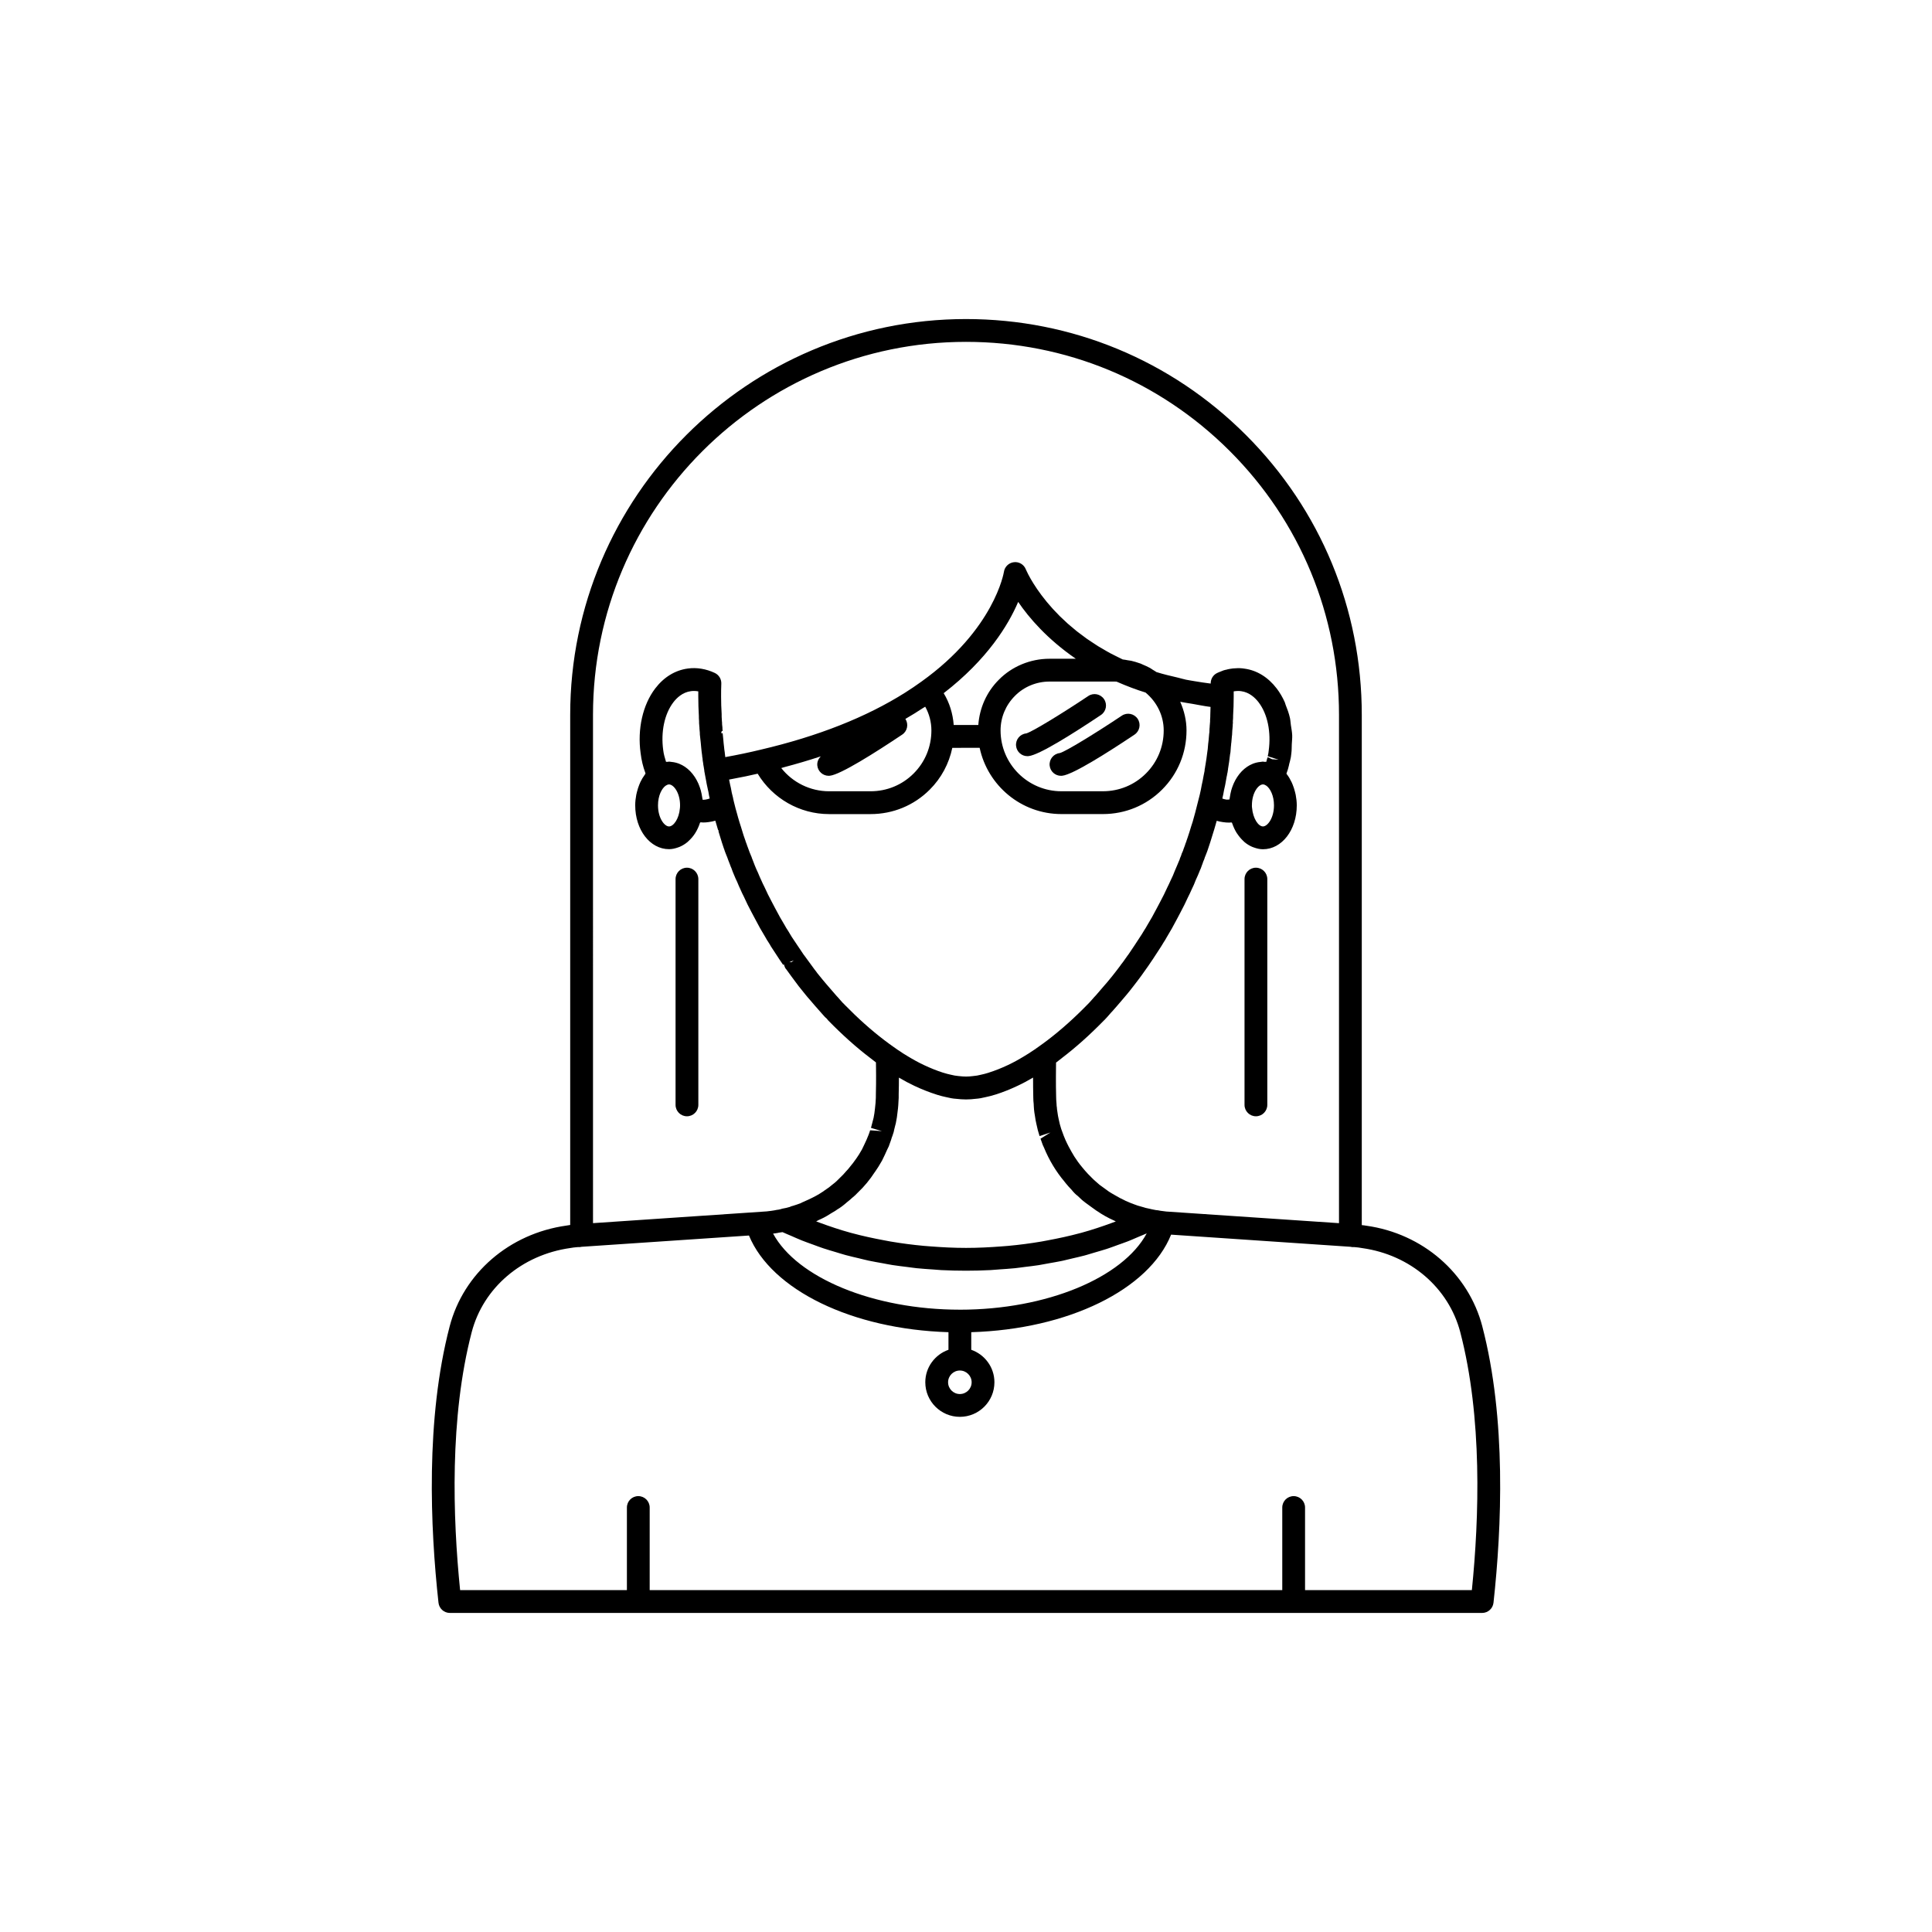 <?xml version="1.0" encoding="UTF-8"?>
<!-- Uploaded to: ICON Repo, www.svgrepo.com, Generator: ICON Repo Mixer Tools -->
<svg fill="#000000" width="800px" height="800px" version="1.1" viewBox="144 144 512 512" xmlns="http://www.w3.org/2000/svg">
 <g>
  <path d="m536.83 495.51c-3.684-14.109-15.824-24.598-30.715-26.68-0.402-0.086-0.816-0.113-1.23-0.164v-135.22c0-28.035-10.902-54.383-30.711-74.18-19.801-19.805-46.145-30.715-74.176-30.715-57.84 0-104.89 47.055-104.89 104.89v135.19c-0.375 0.047-0.73 0.098-1.023 0.164-15.098 2.117-27.238 12.605-30.922 26.715-6.406 24.508-5.141 53.355-2.957 73.238 0.172 1.531 1.465 2.695 3.008 2.695h273.57c1.539 0 2.832-1.16 3.008-2.695 2.18-19.879 3.441-48.727-2.965-73.234zm-235.68-162.07c0-54.504 44.344-98.844 98.848-98.844 26.414 0 51.242 10.277 69.91 28.941 18.66 18.66 28.941 43.484 28.941 69.906v134.71l-45.391-3.062c-0.25 0-0.5-0.035-0.723-0.07-0.055-0.008-0.512-0.062-0.562-0.07-0.449-0.039-0.891-0.125-1.293-0.207-0.176-0.035-0.355-0.051-0.535-0.055-0.184-0.031-0.355-0.07-0.539-0.105-0.305-0.059-0.594-0.105-0.988-0.211-0.172-0.051-0.621-0.156-0.797-0.176-0.121-0.012-0.238-0.043-0.398-0.086-0.141-0.043-0.297-0.094-0.508-0.156l-1.309-0.371c-0.09-0.031-0.184-0.055-0.27-0.078-0.031-0.008-0.055-0.016-0.082-0.023-0.039-0.016-0.074-0.031-0.113-0.043l-0.852-0.309c-0.555-0.188-1.094-0.422-1.617-0.648l-0.531-0.223c-0.094-0.055-0.188-0.105-0.285-0.152-0.855-0.406-1.672-0.812-2.543-1.344-0.359-0.211-0.684-0.395-0.953-0.547-0.234-0.152-0.484-0.285-0.715-0.449-0.273-0.211-0.555-0.422-0.797-0.582-0.617-0.426-1.188-0.852-1.637-1.184-0.012-0.012-0.023-0.02-0.039-0.031-0.492-0.41-0.945-0.824-1.496-1.312l-0.566-0.559c-0.301-0.293-0.609-0.594-0.973-0.984-0.012-0.016-0.02-0.023-0.035-0.039-0.535-0.551-1.012-1.137-1.496-1.715-0.012-0.012-0.023-0.035-0.035-0.047-0.766-0.906-1.441-1.855-2.043-2.789-0.516-0.855-1.043-1.754-1.52-2.668-0.316-0.598-0.594-1.195-0.852-1.758-0.305-0.727-0.613-1.445-0.859-2.199 0-0.004-0.254-0.711-0.262-0.715-0.262-0.793-0.48-1.633-0.688-2.664-0.133-0.512-0.207-1.066-0.309-1.75-0.051-0.285-0.086-0.562-0.125-0.844-0.008-0.273-0.027-0.551-0.09-0.828-0.012-0.184-0.02-0.391-0.023-0.438 0-0.004-0.039-0.551-0.039-0.555-0.035-0.41-0.078-0.816-0.078-1.672-0.047-1.719-0.055-3.359-0.051-4.957 0-1.02 0.012-2.004 0.023-2.981 0.004-0.301 0.008-0.605 0.012-0.898 0.508-0.371 0.996-0.75 1.449-1.121 0.02-0.016 0.043-0.035 0.062-0.055 0.008-0.008 0.016-0.012 0.023-0.02 0.004 0 0.004-0.004 0.004-0.004 3.699-2.82 7.441-6.164 11.125-9.945 0.137-0.137 0.281-0.223 0.383-0.383 0.316-0.316 0.629-0.68 1.066-1.18 0.246-0.293 0.496-0.582 0.852-0.945 0.832-0.93 1.668-1.91 2.668-3.082 0.367-0.422 0.777-0.887 1.074-1.266 0.57-0.68 1.145-1.41 1.863-2.336 0.117-0.172 0.254-0.344 0.656-0.855 0.148-0.223 0.301-0.402 0.555-0.734 0.207-0.289 0.41-0.578 0.766-1.023l1.367-1.926c0.02-0.023 0.035-0.051 0.055-0.078 0.211-0.297 0.461-0.656 0.523-0.738 0.223-0.301 0.422-0.617 0.629-0.934l0.586-0.859c0.621-0.926 1.234-1.855 1.938-2.973 0.156-0.223 0.305-0.453 0.414-0.656 0.121-0.199 0.254-0.414 0.379-0.633 0.316-0.453 0.594-0.934 0.812-1.336 0.992-1.625 1.938-3.301 2.801-4.973 0.316-0.582 0.629-1.16 0.91-1.723 0.738-1.375 1.426-2.75 2.004-4.051 0.336-0.668 0.664-1.332 0.867-1.824 0.492-0.992 0.93-1.98 1.219-2.793 0.004-0.016 0.02-0.039 0.023-0.051 0.336-0.719 0.664-1.441 0.961-2.215 0.004-0.012 0.031-0.074 0.055-0.152 0.215-0.414 0.355-0.812 0.469-1.156 0.02-0.055 0.039-0.109 0.055-0.168 0.145-0.336 0.266-0.676 0.367-1.02 0.23-0.477 0.391-0.945 0.473-1.258 0.004-0.004 0.004-0.012 0.008-0.016 0 0 0.004 0 0.004-0.004 0-0.004 0.012-0.004 0.004-0.016 0.023-0.055 0.055-0.117 0.078-0.172 0.117-0.281 0.227-0.562 0.336-0.855l0.254-0.676c0.008-0.023 0.016-0.055 0.023-0.082 0.074-0.215 0.156-0.461 0.168-0.496 0.172-0.52 0.344-1.035 0.516-1.559 0.031-0.09 0.055-0.184 0.086-0.277 0.082-0.258 0.152-0.492 0.23-0.738 0.172-0.547 0.348-1.094 0.508-1.645 0.062-0.184 0.133-0.402 0.242-0.77 0.254-0.809 0.477-1.586 0.664-2.301 0.551 0.16 1.113 0.277 1.676 0.352 0.547 0.086 1.102 0.125 1.645 0.125 0.129 0 0.234-0.031 0.359-0.035 0.109-0.004 0.227 0.023 0.336 0.016 0.012 0.09 0.07 0.164 0.105 0.266 0.312 0.895 0.695 1.734 1.164 2.488 0.074 0.117 0.16 0.215 0.238 0.332 0.457 0.68 0.973 1.281 1.539 1.805 0.102 0.094 0.191 0.199 0.297 0.289 0.629 0.531 1.316 0.949 2.039 1.262 0.156 0.066 0.309 0.117 0.469 0.172 0.762 0.273 1.551 0.465 2.383 0.465 5.027 0 8.965-5.113 8.965-11.637 0-0.961-0.117-1.891-0.285-2.797-0.051-0.262-0.121-0.508-0.184-0.762-0.164-0.668-0.367-1.301-0.617-1.914-0.094-0.223-0.18-0.445-0.281-0.66-0.359-0.758-0.77-1.465-1.258-2.094-0.02-0.023-0.031-0.051-0.051-0.074-0.023-0.031-0.039-0.07-0.066-0.098 0.297-0.777 0.531-1.555 0.715-2.394l-0.023-0.004c0.102-0.363 0.207-0.746 0.23-0.84 0.203-0.727 0.336-1.523 0.383-2.156v-0.035c0-0.016 0.008-0.031 0.008-0.047 0.102-0.773 0.07-1.535 0.105-2.305 0.039-0.809 0.145-1.629 0.109-2.426-0.039-0.914-0.219-1.777-0.348-2.66-0.094-0.633-0.113-1.289-0.25-1.902-0.273-1.215-0.688-2.348-1.137-3.457-0.094-0.23-0.137-0.496-0.238-0.723-0.586-1.309-1.293-2.519-2.117-3.602-2.293-3.012-5.289-4.844-8.562-5.277-0.777-0.133-1.609-0.16-2.363-0.094-0.441 0-0.887 0.059-1.438 0.148-0.453 0.078-0.891 0.164-0.879 0.195-0.586 0.102-1.172 0.293-1.699 0.543-0.285 0.109-0.594 0.23-0.914 0.391-1.047 0.523-1.676 1.605-1.652 2.773-1.465-0.195-2.93-0.391-4.34-0.645-0.723-0.133-1.477-0.234-2.184-0.379-0.746-0.156-1.422-0.375-2.152-0.547-1.938-0.453-3.879-0.902-5.699-1.477-0.32-0.227-0.66-0.414-0.992-0.621-0.254-0.16-0.496-0.348-0.758-0.492-0.043-0.023-0.094-0.043-0.137-0.066-0.539-0.293-1.098-0.535-1.66-0.773-0.215-0.09-0.422-0.207-0.637-0.289-0.016-0.004-0.031-0.012-0.043-0.02-0.074-0.027-0.148-0.043-0.223-0.066-0.711-0.258-1.434-0.48-2.172-0.648-0.051-0.012-0.102-0.023-0.156-0.031-0.273-0.059-0.555-0.078-0.828-0.125-0.445-0.078-0.883-0.172-1.336-0.215-0.641-0.297-1.242-0.609-1.855-0.918-0.492-0.25-1.008-0.492-1.48-0.75-0.668-0.359-1.289-0.734-1.922-1.105-0.438-0.258-0.895-0.508-1.312-0.766-0.625-0.387-1.203-0.781-1.789-1.176-0.383-0.258-0.785-0.508-1.152-0.77-0.566-0.402-1.09-0.805-1.625-1.211-0.344-0.262-0.703-0.52-1.031-0.777-0.52-0.414-0.992-0.824-1.477-1.238-0.297-0.254-0.613-0.508-0.895-0.758-0.469-0.418-0.895-0.828-1.328-1.242-0.258-0.246-0.539-0.5-0.789-0.742-0.406-0.406-0.777-0.801-1.152-1.199-0.234-0.246-0.488-0.5-0.707-0.742-0.355-0.391-0.668-0.766-0.996-1.145-0.203-0.238-0.43-0.484-0.621-0.719-0.293-0.355-0.551-0.691-0.816-1.035-0.188-0.242-0.395-0.492-0.57-0.727-0.238-0.32-0.445-0.617-0.66-0.918-0.164-0.234-0.348-0.477-0.5-0.699-0.211-0.309-0.387-0.586-0.574-0.875-0.125-0.191-0.266-0.398-0.379-0.578-0.16-0.254-0.285-0.477-0.426-0.707-0.109-0.188-0.238-0.391-0.336-0.562-0.094-0.16-0.16-0.289-0.238-0.434-0.113-0.207-0.238-0.426-0.332-0.605-0.047-0.09-0.074-0.148-0.117-0.23-0.246-0.477-0.422-0.855-0.512-1.055-0.051-0.117-0.078-0.184-0.082-0.191-0.5-1.277-1.801-2.062-3.152-1.898-1.363 0.152-2.457 1.207-2.656 2.562-0.023 0.148-2.488 15.238-21.902 29.117-1.367 0.988-2.785 1.945-4.254 2.875-10.293 6.508-23.133 11.582-38.27 15.125-2.977 0.727-6.144 1.387-9.414 1.98-0.004-0.18-0.035-0.434-0.074-0.637-0.004-0.062-0.016-0.129-0.031-0.188-0.004-0.156-0.02-0.309-0.043-0.457-0.094-0.516-0.137-1.004-0.188-1.504l-0.109-0.965c0-0.09-0.055-0.633-0.062-0.723l-0.188-1.848-0.406-0.027c0.074-0.176 0.121-0.359 0.164-0.547l0.238-0.031c0-0.184-0.016-0.367-0.051-0.543 0-0.016-0.004-0.031-0.004-0.047 0-0.004 0.004-0.008 0.004-0.016 0-0.016-0.004-0.031-0.004-0.047h0.004c0-0.195-0.012-0.465-0.051-0.656 0-0.172-0.016-0.348-0.051-0.523v-0.031-0.051-0.102-0.023-0.004-0.023-0.102c0-0.184-0.016-0.363-0.051-0.543v-0.012-0.098-0.004c0.004-0.188-0.004-0.375-0.035-0.562-0.031-0.199-0.02-0.398-0.023-1.09-0.094-1.5-0.148-3.047-0.148-4.594 0-1.164 0-2.281 0.055-3.441 0.055-1.219-0.629-2.352-1.738-2.871-2.301-1.086-4.789-1.492-7.125-1.168-3.371 0.449-6.367 2.281-8.66 5.293-3.297 4.328-4.742 10.742-3.867 17.098 0.215 1.844 0.664 3.688 1.23 5.184 0.023 0.09 0.051 0.184 0.074 0.27-0.02 0.027-0.035 0.059-0.055 0.086-0.062 0.078-0.105 0.172-0.164 0.25-0.43 0.582-0.805 1.215-1.133 1.898-0.117 0.238-0.211 0.488-0.312 0.738-0.238 0.59-0.434 1.203-0.594 1.844-0.066 0.266-0.137 0.52-0.188 0.789-0.172 0.906-0.285 1.832-0.285 2.789 0 6.527 3.938 11.637 8.965 11.637 0.832 0 1.625-0.191 2.391-0.465 0.152-0.055 0.305-0.102 0.453-0.168 0.742-0.32 1.438-0.746 2.078-1.285 0.07-0.062 0.133-0.133 0.207-0.199 0.664-0.598 1.266-1.289 1.777-2.086 0-0.004 0.004-0.004 0.004-0.008 0.531-0.828 0.957-1.758 1.285-2.758 0.016-0.043 0.043-0.078 0.059-0.125 0.129 0.008 0.242-0.02 0.367-0.016s0.262 0.043 0.387 0.043c0.523 0 1.027-0.039 1.516-0.117 0.594-0.078 1.176-0.203 1.742-0.363 0.023 0.082 0.055 0.184 0.078 0.27 0.188 0.691 0.391 1.395 0.652 2.207l0.086-0.027c0.016 0.195 0.027 0.391 0.082 0.586 0.219 0.754 0.449 1.504 0.699 2.273 0.047 0.141 0.086 0.281 0.129 0.422 0.172 0.523 0.344 1.039 0.516 1.559 0.031 0.09 0.062 0.176 0.102 0.266 0.008 0.02 0.016 0.039 0.023 0.059 0.035 0.121 0.109 0.379 0.141 0.445l0.184 0.48c0.082 0.219 0.156 0.406 0.215 0.551 0.039 0.102 0.078 0.207 0.121 0.305 0.023 0.051 0.051 0.105 0.074 0.156 0 0.008 0.004 0.012 0.008 0.016v0.004c0.215 0.621 0.445 1.242 0.691 1.832 0.043 0.156 0.102 0.309 0.172 0.457 0.062 0.195 0.148 0.422 0.27 0.656l0.148 0.414c0.016 0.047 0.188 0.523 0.207 0.566l0.281 0.68c0.32 0.773 0.629 1.52 0.895 2.019 0.277 0.707 0.602 1.418 0.887 2.039 0.281 0.668 0.609 1.332 0.887 1.867 0.633 1.434 1.324 2.809 2.023 4.109 0.32 0.633 0.633 1.215 0.922 1.738 0.891 1.73 1.836 3.406 2.766 4.922 0.277 0.496 0.562 0.992 0.879 1.445 0.117 0.215 0.246 0.418 0.359 0.582 0.121 0.254 0.27 0.484 0.512 0.844 0.621 0.98 1.234 1.906 1.922 2.934l0.516 0.762c0.207 0.316 0.41 0.633 0.5 0.742l0.23-0.098c0.059 0.285 0.156 0.562 0.297 0.816l-0.023 0.023c0.102 0.172 0.223 0.332 0.359 0.48 0.875 1.219 1.762 2.441 2.809 3.824 0.121 0.152 0.262 0.32 0.516 0.688 0.582 0.734 1.156 1.465 1.656 2.059 0.363 0.465 0.773 0.934 1.309 1.543 0.832 0.98 1.668 1.961 2.609 3.004 0.246 0.25 0.496 0.543 0.859 0.969 0.316 0.367 0.633 0.727 0.969 0.98 0.109 0.164 0.227 0.312 0.363 0.449 3.715 3.812 7.488 7.188 11.129 9.949 0.016 0.016 0.035 0.027 0.051 0.039 0.012 0.008 0.023 0.02 0.031 0.027 0.012 0.012 0.027 0.02 0.039 0.027 0.461 0.379 0.938 0.746 1.414 1.094 0.008 0.508 0.012 1.023 0.02 1.547 0.008 0.652 0.016 1.297 0.016 1.973 0.004 1.512-0.008 3.062-0.051 4.691l-0.012 1.172c-0.043 0.895-0.09 1.824-0.227 2.816-0.09 0.887-0.211 1.734-0.379 2.543-0.004 0.016-0.012 0.031-0.016 0.047-0.094 0.309-0.172 0.633-0.25 0.961l-0.254 0.98c-0.062 0.223-0.129 0.449-0.164 0.621l2.898 0.863-3.125-0.223c-0.113 0.367-0.223 0.742-0.391 1.156l-0.547 1.332c-0.379 0.852-0.809 1.75-1.23 2.602-0.016 0.023-0.023 0.047-0.039 0.07-0.043 0.066-0.082 0.133-0.121 0.203-0.398 0.711-0.84 1.422-1.332 2.117-0.551 0.82-1.145 1.551-1.832 2.394-0.207 0.277-0.414 0.523-0.891 1.02-0.23 0.289-0.48 0.555-0.738 0.832l-1.789 1.773c-0.277 0.27-0.594 0.512-0.898 0.75-0.023 0.02-0.129 0.102-0.23 0.184-0.023 0.02-0.031 0.023-0.055 0.043-0.098 0.078-0.195 0.156-0.219 0.176-0.379 0.344-0.801 0.645-1.258 0.938l-0.297 0.219c-0.211 0.117-0.375 0.246-0.527 0.371-0.02 0.016-0.059 0.035-0.078 0.051-0.051 0.027-0.094 0.055-0.137 0.086-1.137 0.773-2.344 1.398-3.606 1.992l-1.547 0.695c-0.203 0.078-0.395 0.172-0.574 0.285-0.664 0.25-1.332 0.5-2.043 0.707-0.277 0.082-0.625 0.152-0.875 0.309-0.074 0.016-0.148 0.035-0.223 0.059-0.512 0.156-1.023 0.277-1.535 0.355-0.195 0.031-0.391 0.078-0.574 0.148-0.023 0.008-0.051 0.016-0.078 0.027-0.371 0.102-0.746 0.172-1.117 0.207-0.164 0.016-0.395 0.062-0.586 0.117-0.062 0.008-0.133 0.02-0.195 0.031-0.379 0.078-0.762 0.109-1.504 0.203-0.215 0.043-0.434 0.047-0.656 0.062l-45.711 3.094zm97.23 157.64c-22.934 0-43.16-8.453-49.504-20.164 0.441-0.051 0.891-0.109 1.332-0.195v-0.012c0.113-0.02 0.227-0.043 0.34-0.062 0.277-0.031 0.551-0.07 0.828-0.117 0.789 0.367 1.609 0.688 2.41 1.039 0.883 0.383 1.754 0.781 2.652 1.141 1.016 0.406 2.059 0.773 3.098 1.148 0.879 0.32 1.746 0.656 2.641 0.953 1.09 0.363 2.207 0.684 3.32 1.016 0.871 0.262 1.734 0.539 2.617 0.781 1.152 0.312 2.332 0.578 3.504 0.855 0.871 0.207 1.73 0.438 2.613 0.625 1.211 0.258 2.445 0.465 3.676 0.688 0.867 0.156 1.723 0.336 2.594 0.473 1.289 0.203 2.602 0.352 3.906 0.516 0.832 0.102 1.652 0.234 2.488 0.32 1.445 0.148 2.906 0.242 4.367 0.34 0.715 0.051 1.426 0.129 2.144 0.164 2.18 0.109 4.379 0.164 6.59 0.164 2.168 0 4.32-0.055 6.461-0.164 0.043-0.004 0.09-0.004 0.133-0.008 0.723-0.035 1.43-0.113 2.148-0.164 0.027 0 0.055-0.004 0.082-0.008 1.344-0.094 2.688-0.172 4.016-0.309 0.086-0.008 0.176-0.02 0.262-0.027 0.832-0.086 1.645-0.215 2.473-0.316 1.184-0.148 2.371-0.273 3.539-0.457 0.129-0.02 0.254-0.039 0.383-0.062 0.859-0.137 1.703-0.312 2.555-0.465 1.07-0.191 2.148-0.367 3.207-0.586 0.168-0.035 0.34-0.074 0.508-0.109 0.855-0.184 1.688-0.402 2.531-0.605 0.992-0.234 1.992-0.449 2.969-0.711 0.207-0.055 0.41-0.113 0.613-0.168 0.832-0.227 1.645-0.488 2.465-0.734 0.922-0.273 1.855-0.531 2.766-0.824 0.238-0.078 0.473-0.156 0.707-0.234 0.801-0.266 1.578-0.57 2.371-0.855 0.867-0.312 1.746-0.609 2.602-0.941 0.254-0.102 0.508-0.203 0.766-0.305 0.766-0.309 1.508-0.645 2.262-0.969 0.691-0.297 1.398-0.566 2.078-0.875-6.332 11.758-26.523 20.227-49.512 20.227zm3.113 19.238c0 1.719-1.402 3.117-3.121 3.117s-3.121-1.398-3.121-3.117 1.402-3.117 3.121-3.117c1.719 0.004 3.121 1.398 3.121 3.117zm-47.652-118c-0.039-0.078-0.43-0.711-0.477-0.789-0.004-0.012-0.391-0.648-0.395-0.66-0.082-0.156-0.176-0.309-0.281-0.449-0.223-0.297-0.398-0.633-0.648-1.074-0.914-1.5-1.789-3.047-2.641-4.699-0.285-0.527-0.57-1.059-0.898-1.703-0.668-1.242-1.289-2.484-1.922-3.906-0.277-0.543-0.547-1.086-0.816-1.715-0.277-0.602-0.551-1.203-0.895-2.051-0.309-0.621-0.562-1.238-0.828-1.879l-0.531-1.379c-0.023-0.086-0.059-0.168-0.098-0.25-0.035-0.109-0.078-0.223-0.133-0.328-0.055-0.215-0.129-0.418-0.227-0.613-0.266-0.609-0.527-1.266-0.855-2.211 0-0.012-0.004-0.012-0.004-0.016-0.012-0.02-0.02-0.051-0.027-0.07-0.129-0.305-0.23-0.605-0.328-0.945-0.008-0.023-0.031-0.035-0.039-0.055-0.035-0.105-0.059-0.172-0.105-0.301 0-0.004 0-0.004-0.004-0.008-0.004-0.012-0.004-0.016-0.012-0.027-0.02-0.078-0.059-0.152-0.086-0.227-0.012-0.035-0.008-0.066-0.02-0.102-0.156-0.438-0.312-0.887-0.465-1.332-0.023-0.078-0.051-0.152-0.074-0.23-0.02-0.062-0.039-0.121-0.059-0.184-0.234-0.73-0.469-1.469-0.684-2.223-0.004-0.008-0.008-0.012-0.012-0.02-0.039-0.125-0.07-0.223-0.109-0.352-0.012-0.035-0.152-0.477-0.164-0.508-0.285-0.91-0.523-1.773-0.809-2.832-0.184-0.582-0.324-1.168-0.469-1.75l-0.246-0.973c-0.016-0.07-0.117-0.555-0.145-0.625-0.012-0.074-0.023-0.148-0.043-0.223-0.016-0.117-0.039-0.234-0.074-0.348-0.215-0.777-0.387-1.555-0.516-2.375-0.008-0.039-0.012-0.062-0.02-0.102-0.016-0.074-0.184-0.805-0.203-0.879-0.105-0.426-0.18-0.871-0.262-1.309 0.891-0.16 1.75-0.34 2.621-0.512 0.586-0.117 1.184-0.223 1.762-0.344 1.09-0.227 2.137-0.465 3.188-0.703 3.973 6.562 11.137 10.707 18.926 10.707h10.988c5.945 0 11.512-2.301 15.684-6.477 3.078-3.07 5.109-6.906 5.984-11.078l7.246-0.012c2.129 10.016 11.027 17.559 21.668 17.559h10.988c5.945 0 11.512-2.301 15.684-6.477 4.184-4.176 6.481-9.746 6.481-15.691 0-2.66-0.621-5.215-1.668-7.59 0.047 0.012 0.102 0.016 0.148 0.027 0.988 0.207 2.031 0.34 3.047 0.516 1.605 0.281 3.172 0.609 4.84 0.82-0.023 0.695-0.023 1.355-0.066 2.094 0 0.336 0.004 0.668-0.055 1.359v0.465c-0.035 0.18-0.051 0.363-0.051 0.543v0.062c-0.035 0.18-0.051 0.359-0.051 0.543v0.16c-0.012 0.07-0.008 0.145-0.016 0.215-0.012 0.109-0.035 0.207-0.035 0.328v0.117c-0.004 0.082-0.012 0.164-0.012 0.234-0.012 0.109-0.016 0.469-0.016 0.574-0.016 0.078-0.062 0.438-0.07 0.516l-0.137 1.574c-0.039 0.211-0.062 0.418-0.074 0.641-0.02 0.105-0.031 0.211-0.039 0.305l-0.133 1.531c-0.012 0.043-0.016 0.082-0.023 0.125-0.043 0.223-0.07 0.441-0.137 1.008-0.09 0.852-0.223 1.656-0.418 2.875l-0.113 0.648c-0.012 0.055-0.02 0.133-0.023 0.211-0.078 0.273-0.113 0.551-0.113 0.828-0.094 0.379-0.234 1.141-0.262 1.301-0.137 0.781-0.277 1.566-0.5 2.5-0.137 0.789-0.277 1.527-0.461 2.269-0.012 0.035-0.02 0.074-0.023 0.113-0.02 0.074-0.039 0.148-0.055 0.223l-1.172 4.613c-0.242 0.91-0.477 1.773-0.676 2.438-0.098 0.234-0.176 0.496-0.367 1.125-0.305 1.07-0.652 2.098-0.992 3.133-0.098 0.277-0.191 0.562-0.293 0.836-0.016 0.039-0.008 0.082-0.023 0.121-0.02 0.055-0.043 0.102-0.055 0.145-0.078 0.148-0.137 0.301-0.184 0.461-0.109 0.363-0.211 0.691-0.355 1.016h-0.004c0 0.004-0.004 0.004-0.004 0.016-0.004 0.012-0.004 0.023-0.008 0.039-0.051 0.137-0.082 0.227-0.152 0.402-0.078 0.25-0.152 0.523-0.285 0.766-0.121 0.223-0.215 0.461-0.281 0.707-0.055 0.207-0.129 0.406-0.23 0.605-0.094 0.195-0.168 0.414-0.223 0.645-0.07 0.164-0.195 0.449-0.195 0.449l-0.449 1.074c-0.172 0.418-0.344 0.828-0.629 1.473-0.309 0.848-0.668 1.652-1.152 2.629-0.23 0.543-0.5 1.086-0.836 1.766-0.574 1.289-1.195 2.531-1.902 3.844-0.289 0.574-0.574 1.105-0.891 1.691-0.82 1.598-1.699 3.144-2.676 4.754-0.188 0.332-0.363 0.668-0.586 0.965-0.102 0.141-0.613 0.992-0.695 1.148-0.02 0.031-0.277 0.426-0.297 0.457-0.59 0.934-1.188 1.824-1.707 2.606-0.242 0.332-0.469 0.676-0.688 1.023l-0.871 1.293c-0.082 0.102-0.168 0.207-0.242 0.316l-1.207 1.703c-0.297 0.355-0.594 0.77-0.781 1.043-0.254 0.316-0.508 0.637-0.719 0.949-0.23 0.285-0.488 0.609-0.562 0.734-0.531 0.68-1.066 1.359-1.668 2.074-0.289 0.375-0.625 0.746-1.152 1.352-0.797 0.941-1.598 1.883-2.293 2.664-0.355 0.355-0.715 0.766-1.141 1.266-0.227 0.262-0.449 0.523-0.676 0.746-0.102 0.09-0.262 0.254-0.418 0.426v-0.004c-3.488 3.582-7.019 6.734-10.582 9.453-0.816 0.621-1.68 1.246-2.519 1.836-0.285 0.207-0.578 0.414-0.895 0.633-0.344 0.227-0.688 0.473-1.016 0.664-0.137 0.078-0.266 0.172-0.391 0.273-0.262 0.148-0.516 0.305-0.766 0.469l-0.582 0.359c-1.461 0.895-2.922 1.695-4.344 2.363-1.703 0.801-3.359 1.465-5.219 2.055-0.621 0.184-1.211 0.363-1.984 0.516-0.625 0.156-1.25 0.281-2.008 0.336-1.348 0.168-2.262 0.184-3.965-0.016-0.582-0.039-1.207-0.164-2.012-0.359-0.59-0.109-1.18-0.293-2.09-0.559-1.57-0.508-3.227-1.172-4.941-1.977-1.41-0.66-2.875-1.465-4.438-2.418l-0.477-0.297c-0.023-0.016-0.031-0.016-0.055-0.031-0.188-0.117-0.375-0.223-0.578-0.355-0.02-0.012-0.055-0.035-0.102-0.062-0.105-0.086-0.223-0.164-0.34-0.238-0.012-0.008-0.02-0.02-0.031-0.023-0.684-0.414-1.32-0.871-1.984-1.344-0.828-0.582-1.699-1.211-2.527-1.848-3.453-2.625-6.957-5.758-10.426-9.305-0.211-0.258-0.418-0.438-0.547-0.547-0.223-0.227-0.441-0.488-0.742-0.832-0.355-0.414-0.715-0.828-0.961-1.07-0.801-0.895-1.605-1.836-2.633-3.043-0.297-0.34-0.629-0.715-0.988-1.172-0.531-0.629-1.066-1.309-1.461-1.797-0.211-0.32-0.469-0.641-0.746-0.992-0.895-1.191-1.797-2.434-2.688-3.676-0.07-0.098-0.145-0.188-0.215-0.277l-0.859-1.289c-0.227-0.348-0.453-0.691-0.625-0.922-0.586-0.875-1.18-1.762-1.609-2.406zm0.508 6.18-0.586 0.488h-0.566zm9.254-48.906c0.109 0 0.211-0.004 0.32-0.016 2.824-0.297 11.98-6.09 19.168-10.898 1.379-0.922 1.746-2.777 0.844-4.16 1.59-0.922 3.129-1.867 4.613-2.848 0.203-0.133 0.441-0.25 0.645-0.387 1.066 1.91 1.637 4.07 1.637 6.289 0 4.328-1.672 8.383-4.715 11.414-3.031 3.035-7.086 4.707-11.41 4.707h-10.988c-5.004 0-9.664-2.332-12.676-6.156 0.277-0.07 0.523-0.164 0.801-0.234 3.242-0.855 6.387-1.781 9.414-2.781 0.086-0.027 0.184-0.051 0.27-0.078-0.641 0.625-1.031 1.488-0.93 2.445 0.168 1.547 1.48 2.703 3.008 2.703zm58.508-31.016c-5.055 0-9.953 2.039-13.418 5.57-3.25 3.246-5.094 7.469-5.434 11.988h-6.516c-0.23-2.996-1.105-5.887-2.66-8.434 11.555-8.922 17.152-18.09 19.742-24.191 2.863 4.219 7.723 9.871 15.277 15.066zm17.332 6.047c0.145 0.004 0.297 0 0.438 0.008 2.82 1.23 5.312 2.164 7.699 2.898 3.043 2.539 4.812 6.16 4.812 10.039 0 4.328-1.672 8.383-4.715 11.414-3.031 3.035-7.086 4.707-11.41 4.707h-10.988c-8.891 0-16.121-7.234-16.121-16.121 0-3.449 1.352-6.699 3.824-9.168 2.363-2.402 5.688-3.781 9.125-3.781zm-61.625 126.8c0.465-0.93 0.922-1.902 1.223-2.609 0.016-0.035 0.031-0.062 0.043-0.094 0.344-0.621 0.621-1.297 0.734-1.73 0.223-0.551 0.395-1.102 0.508-1.516 0.133-0.324 0.25-0.648 0.34-0.973 0.109-0.281 0.234-0.668 0.301-1.129 0.055-0.211 0.109-0.422 0.156-0.633l0.152-0.602c0-0.004 0-0.008 0.004-0.012 0.043-0.129 0.078-0.258 0.109-0.395 0.227-1.059 0.395-2.18 0.492-3.207 0.152-1.027 0.211-2.156 0.281-3.609v-1.023c0.043-1.473 0.059-2.914 0.059-4.312 1.383 0.816 2.762 1.551 4.094 2.176 1.934 0.914 3.832 1.672 6.082 2.387 0.828 0.242 1.625 0.473 2.234 0.582 0.988 0.25 1.977 0.43 2.727 0.469 0.938 0.109 1.816 0.168 2.641 0.168 0.82 0 1.703-0.059 2.465-0.16 0.926-0.059 1.914-0.238 2.723-0.449 0.793-0.148 1.59-0.375 2.848-0.75 1.816-0.586 3.715-1.344 5.637-2.254 1.363-0.633 2.762-1.387 4.102-2.18 0 1.672 0.012 3.438 0.059 5.336 0 0.543 0.043 1.137 0.102 1.609 0 0.086 0.023 0.562 0.031 0.648h0.004l0.016 0.363c0 0.082 0.027 0.16 0.031 0.238l-0.02 0.008c0.055 0.699 0.172 1.398 0.27 1.957 0.117 0.812 0.242 1.57 0.383 2.117 0.227 1.133 0.508 2.211 0.848 3.231l2.867-0.949-2.617 1.637v0.004c0.008 0.02 0.016 0.035 0.02 0.055l0.574 1.609c0.102 0.238 0.215 0.445 0.316 0.676 1.359 3.332 3.207 6.387 5.453 9.051 0.113 0.152 0.266 0.348 0.324 0.414 0.512 0.609 0.988 1.176 1.453 1.633 0.012 0.016 0.027 0.027 0.043 0.043 0.578 0.723 1.207 1.367 1.676 1.684 0.66 0.656 1.312 1.254 1.852 1.641 0.027 0.023 0.055 0.035 0.082 0.059 0.039 0.031 0.062 0.055 0.102 0.09 0.633 0.473 1.266 0.945 2.008 1.461 0.031 0.02 0.07 0.047 0.102 0.066 0.238 0.16 0.492 0.383 0.719 0.523 0.027 0.02 0.055 0.035 0.082 0.051 0.023 0.02 0.031 0.023 0.055 0.043 0.055 0.035 0.113 0.066 0.172 0.102 1.34 0.926 2.812 1.762 4.539 2.527 0.121 0.074 0.25 0.141 0.379 0.195-0.312 0.117-0.629 0.234-0.945 0.352-2.691 0.992-5.438 1.91-8.266 2.684-0.098 0.027-0.199 0.047-0.301 0.074-2.789 0.754-5.652 1.371-8.551 1.91-0.555 0.105-1.109 0.215-1.672 0.312-2.891 0.492-5.832 0.875-8.805 1.148-0.582 0.055-1.164 0.09-1.746 0.137-3.113 0.238-6.242 0.398-9.41 0.398-3.172 0-6.305-0.16-9.414-0.402-0.582-0.047-1.164-0.082-1.742-0.137-2.977-0.273-5.918-0.656-8.812-1.148-0.562-0.094-1.113-0.207-1.672-0.312-2.914-0.543-5.793-1.16-8.598-1.922-0.082-0.023-0.168-0.039-0.246-0.062-2.84-0.777-5.59-1.699-8.293-2.695-0.312-0.113-0.625-0.227-0.934-0.344 0.02-0.012 0.043-0.02 0.062-0.031 0.203-0.09 0.395-0.234 0.598-0.328l0.684-0.309c0.922-0.43 1.77-0.914 2.805-1.59 0.273-0.148 0.539-0.297 0.785-0.457 0.004-0.004 0.008-0.004 0.012-0.008 0.027-0.016 0.051-0.035 0.074-0.051 0.113-0.066 0.227-0.137 0.332-0.215 0.02-0.016 0.039-0.031 0.059-0.047 0.039-0.027 0.078-0.055 0.117-0.086 0.848-0.488 1.676-1.105 2.691-2.004 0.492-0.391 0.992-0.793 1.191-1.008 0.625-0.5 1.254-1.074 1.645-1.52 1.676-1.574 3.176-3.402 4.504-5.445 0.023-0.031 0.051-0.062 0.074-0.094 0.562-0.789 1.121-1.688 1.629-2.59 0.078-0.125 0.148-0.246 0.203-0.348 0.016-0.043 0.039-0.086 0.066-0.129zm92.438-110.2-0.004 0.004c0.016-0.082 0.062-0.438 0.07-0.516l0.137-1.574c0.043-0.254 0.07-0.504 0.082-1.012 0.004-0.066 0.02-0.336 0.031-0.566 0.039-0.199 0.059-0.398 0.059-0.59v-0.062c0.035-0.18 0.051-0.359 0.051-0.543v-0.309c0.035-0.199 0.051-0.391 0.051-0.547l-0.02-0.348c0.07-0.574 0.074-1.145 0.07-1.531 0.102-1.625 0.156-3.301 0.156-4.973v-0.008-0.043-1.371c0.059-0.016 0.102-0.031 0.133-0.039l0.594-0.062c0.488-0.035 0.84-0.031 1.238 0.035 2.199 0.293 3.738 1.773 4.648 2.965 2.344 3.078 3.344 7.816 2.66 12.836-0.035 0.414-0.098 0.828-0.254 1.434l2.887 0.934-1.73-0.133-1.156-0.543c-0.109 0.219-0.188 0.449-0.242 0.688-0.039 0.176-0.09 0.359-0.141 0.543-0.176-0.023-0.344 0.012-0.516 0.004-0.121-0.008-0.242-0.059-0.363-0.059-0.172 0-0.328 0.051-0.496 0.062-0.258 0.02-0.512 0.051-0.762 0.098-0.395 0.07-0.777 0.168-1.156 0.301-0.121 0.047-0.242 0.094-0.367 0.145-0.484 0.199-0.949 0.445-1.391 0.742-0.008 0.008-0.02 0.012-0.027 0.02-1.004 0.676-1.883 1.582-2.609 2.684-0.016 0.02-0.027 0.043-0.039 0.062-0.324 0.496-0.617 1.023-0.871 1.59-0.07 0.156-0.133 0.316-0.199 0.477-0.18 0.445-0.344 0.898-0.477 1.379-0.09 0.309-0.156 0.625-0.223 0.945-0.078 0.387-0.152 0.773-0.203 1.176-0.016 0.121-0.051 0.23-0.062 0.352-0.277 0.004-0.555 0.07-0.84 0.027-0.363-0.047-0.703-0.164-1.047-0.273 0.191-0.797 0.344-1.582 0.457-2.246 0.223-0.879 0.391-1.809 0.547-2.738 0.004-0.004 0.074-0.43 0.121-0.703 0.094-0.332 0.133-0.621 0.164-0.84 0.004-0.02 0.004-0.035 0.012-0.055 0.004-0.016 0.004-0.035 0.012-0.051 0.105-0.371 0.117-0.543 0.113-0.641 0.004-0.027 0.012-0.062 0.016-0.086 0.043-0.176 0.074-0.348 0.074-0.523 0.012-0.055 0.074-0.48 0.082-0.531 0.152-0.945 0.297-1.852 0.359-2.547 0 0 0.098-0.758 0.098-0.762 0.004-0.02 0.012-0.043 0.012-0.062 0.043-0.16 0.074-0.328 0.09-0.496l0.117-1.52c0.062-0.355 0.066-0.598 0.055-0.598zm11.359 16.199c0 3.414-1.73 5.59-2.922 5.59-1.176 0-2.648-1.984-2.906-5.047-0.031-0.188-0.02-0.355-0.02-0.547 0-3.383 1.738-5.543 2.926-5.543 0.328 0 0.68 0.191 0.93 0.359 0.992 0.734 1.992 2.609 1.992 5.188zm-157.54-10.984c-0.117-0.051-0.234-0.098-0.355-0.141-0.383-0.133-0.77-0.234-1.172-0.305-0.246-0.047-0.492-0.074-0.746-0.094-0.172-0.012-0.332-0.062-0.508-0.062-0.121 0-0.242 0.055-0.363 0.059-0.145 0.008-0.285-0.02-0.43-0.004-0.309-1.016-0.617-2.027-0.742-3.09-0.668-4.856 0.336-9.594 2.676-12.672 0.91-1.191 2.449-2.672 4.66-2.965 0.633-0.09 1.301-0.066 1.957 0.055v1.434c0 1.676 0.055 3.352 0.152 5.086 0 0.398 0.004 0.793 0.043 1.191 0 0.07 0.004 0.145 0.012 0.211v0.41c0 0.117 0.004 0.234 0.02 0.352 0.004 0.102 0.016 0.203 0.031 0.301v0.102c0 0.184 0.016 0.363 0.051 0.543v0.211c0 0.207 0.016 0.402 0.051 0.582 0.004 0.188 0.02 0.355 0.047 0.512 0 0.289 0 0.688 0.078 1.129l0.176 1.617c0 0.117 0.055 0.688 0.07 0.801l0.074 0.738c0.059 0.57 0.113 1.133 0.207 1.711 0.012 0.223 0.035 0.516 0.109 0.832 0.02 0.391 0.07 0.773 0.152 1.16 0 0.008 0.004 0.02 0.004 0.027 0.004 0.039 0.012 0.086 0.016 0.129 0.008 0.117 0.016 0.23 0.043 0.363 0.012 0.098 0.031 0.195 0.055 0.301 0.02 0.152 0.035 0.254 0.055 0.301 0.02 0.156 0.031 0.285 0.074 0.477l0.035 0.195c0.012 0.062 0.012 0.105 0.023 0.168 0.016 0.227 0.043 0.512 0.129 0.828 0.012 0.043 0.016 0.09 0.023 0.133 0.004 0.031 0.012 0.055 0.012 0.078 0.004 0.031 0.27 1.457 0.281 1.492 0.121 0.73 0.273 1.504 0.477 2.398 0.027 0.109 0.039 0.23 0.066 0.34l0.008-0.004c0.035 0.141 0.051 0.25 0.09 0.398 0.012 0.062 0.023 0.121 0.035 0.18 0.102 0.633 0.215 1.266 0.324 1.648v0.016c-0.359 0.117-0.719 0.234-1.117 0.289-0.234 0.039-0.488 0.047-0.758 0.039-0.016-0.148-0.055-0.281-0.074-0.43-0.051-0.402-0.125-0.789-0.207-1.176-0.066-0.316-0.133-0.633-0.223-0.938-0.133-0.48-0.301-0.934-0.48-1.383-0.066-0.16-0.125-0.324-0.199-0.48-0.254-0.562-0.543-1.082-0.859-1.574-0.02-0.027-0.035-0.055-0.055-0.082-0.723-1.094-1.598-1.996-2.598-2.672-0.012-0.008-0.023-0.016-0.035-0.023-0.445-0.297-0.91-0.543-1.395-0.742zm0.148 10.984c0 0.16 0 0.305-0.016 0.461-0.008 0.09-0.012 0.168-0.027 0.301-0.234 2.848-1.707 4.832-2.883 4.832-1.191 0-2.922-2.176-2.922-5.59 0-2.578 1-4.453 1.992-5.184 0.25-0.168 0.602-0.359 0.93-0.359 1.188-0.004 2.926 2.156 2.926 5.539zm209.83 207.97h-44.203v-21.883c0-1.672-1.352-3.023-3.019-3.023-1.668 0-3.019 1.352-3.019 3.023v21.883h-167.64v-21.883c0-1.672-1.352-3.023-3.019-3.023s-3.019 1.352-3.019 3.023v21.883h-44.203c-1.945-19.227-2.809-45.812 3.074-68.355 3.07-11.742 13.246-20.48 26.121-22.297 0.586-0.121 1.199-0.172 1.797-0.227l0.172-0.016c0.367 0.031 0.707 0 1.059-0.086l44.328-2.988c5.965 14.449 27.367 24.852 52.871 25.621v4.66c-3.562 1.254-6.141 4.621-6.141 8.609 0 5.055 4.109 9.164 9.16 9.164 5.055 0 9.16-4.109 9.16-9.164 0-3.988-2.578-7.356-6.141-8.609v-4.66c25.664-0.77 47.102-11.262 52.961-25.852l47.488 3.215c0.344 0.086 0.684 0.117 1.055 0.086l0.172 0.016c0.594 0.055 1.211 0.102 2.004 0.262 12.672 1.785 22.844 10.52 25.914 22.266 5.887 22.543 5.019 49.129 3.074 68.355z"/>
  <path d="m326.05 373.95c-1.668 0-3.019 1.352-3.019 3.023v59.828c0 1.672 1.352 3.023 3.019 3.023s3.019-1.352 3.019-3.023v-59.828c0-1.668-1.352-3.023-3.019-3.023z"/>
  <path d="m476.83 373.95c-1.668 0-3.019 1.352-3.019 3.023v59.828c0 1.672 1.352 3.023 3.019 3.023s3.019-1.352 3.019-3.023v-59.828c0.004-1.668-1.352-3.023-3.019-3.023z"/>
  <path d="m413.27 341.68c0.164 1.555 1.473 2.711 3 2.711 0.102 0 0.211-0.004 0.32-0.016 2.824-0.293 11.98-6.086 19.168-10.895 1.387-0.926 1.758-2.805 0.832-4.191-0.934-1.387-2.805-1.773-4.195-0.832-6.629 4.434-14.855 9.492-16.434 9.906-1.66 0.168-2.867 1.656-2.691 3.316z"/>
  <path d="m422.17 346.89c0.164 1.555 1.477 2.707 3 2.707 0.109 0 0.211-0.004 0.32-0.016 2.824-0.297 11.98-6.09 19.168-10.898 1.387-0.926 1.758-2.805 0.832-4.191-0.93-1.387-2.805-1.77-4.195-0.832-6.633 4.438-14.859 9.496-16.434 9.91-1.664 0.176-2.863 1.66-2.691 3.32z"/>
 </g>
</svg>